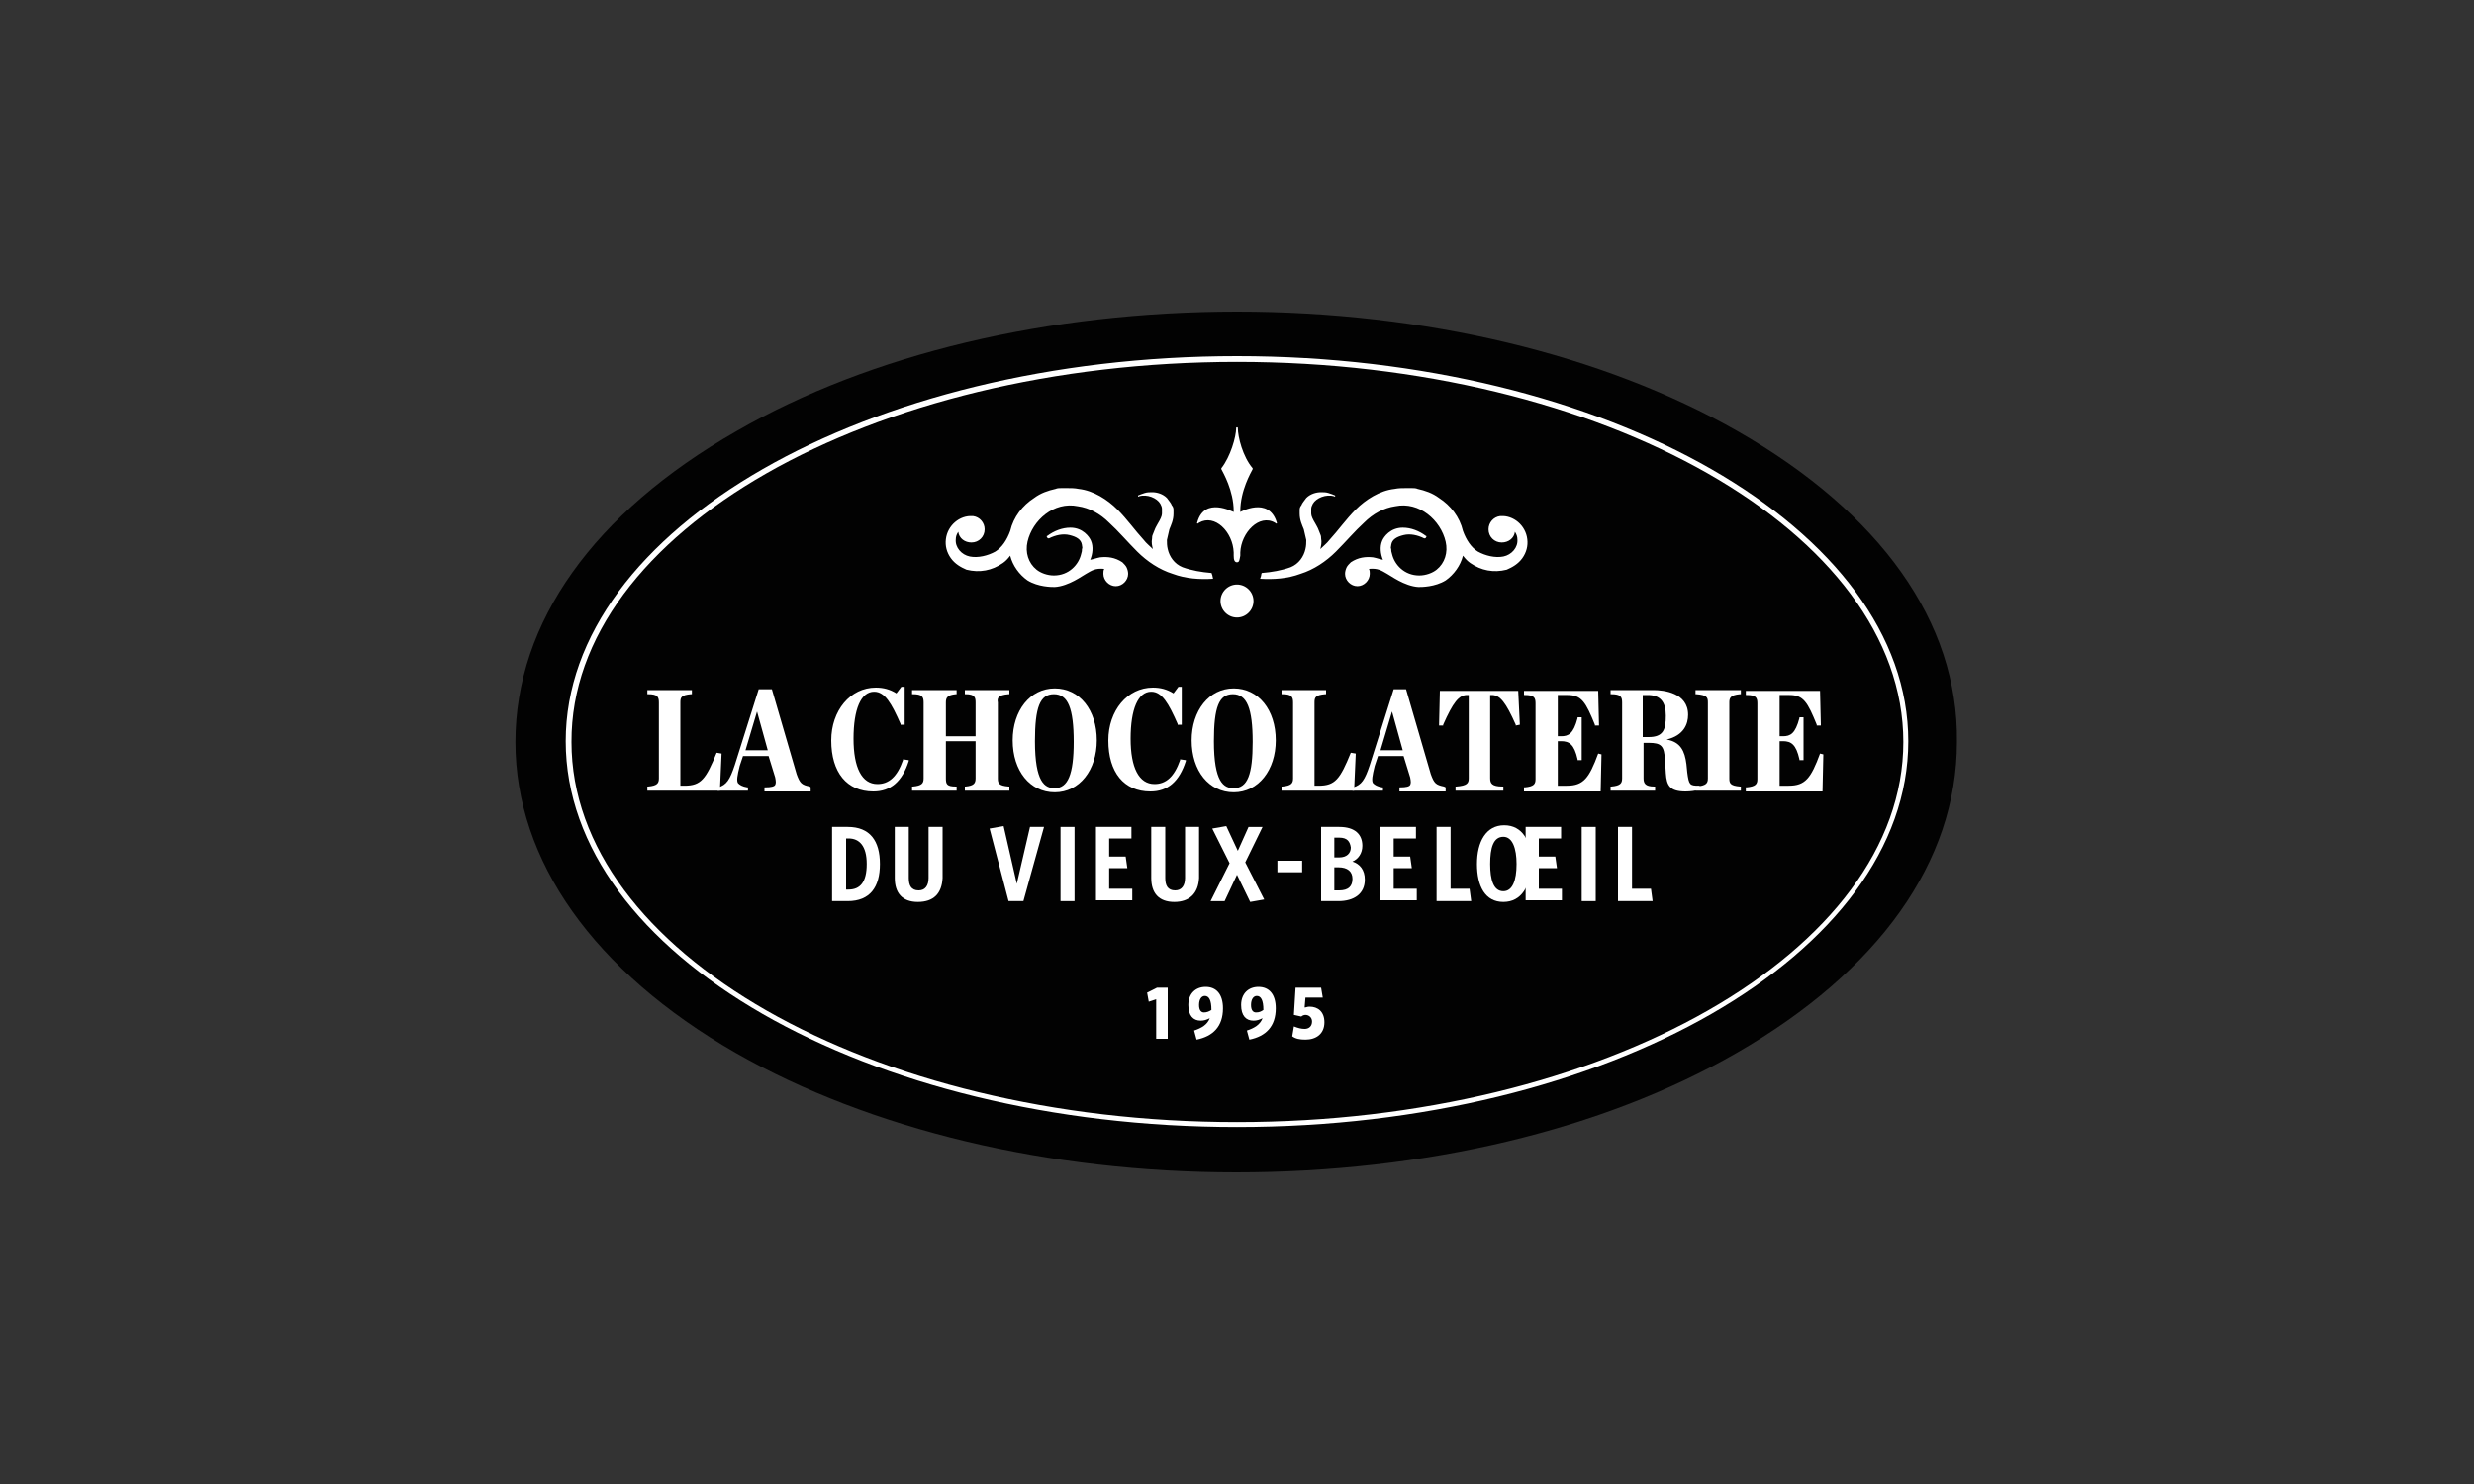 <?xml version="1.0" encoding="utf-8"?>
<!-- Generator: Adobe Illustrator 26.5.0, SVG Export Plug-In . SVG Version: 6.00 Build 0)  -->
<svg version="1.1" id="Calque_1" xmlns="http://www.w3.org/2000/svg" xmlns:xlink="http://www.w3.org/1999/xlink" x="0px" y="0px"
	 viewBox="0 0 300 180" style="enable-background:new 0 0 300 180;" xml:space="preserve">
<rect x="0" y="0" width="300" height="180" fill="#333333" stroke="none"/>
<style type="text/css">
	.st0{fill:#020202;}
	.st1{fill:#FFFFFF;}
	.st2{fill:#91785B;}
</style>
<g>
	<path class="st0" d="M210.7,52.3C194.4,43,172.8,37.8,150,37.8c-22.8,0-44.4,5.1-60.7,14.5C72,62.2,62.5,75.5,62.5,90
		c0,14.4,9.5,27.8,26.7,37.7c16.3,9.3,37.9,14.5,60.7,14.5c22.8,0,44.4-5.1,60.7-14.5c17.2-9.9,26.7-23.2,26.7-37.7
		C237.5,75.5,228,62.2,210.7,52.3z"/>
</g>
<path class="st1" d="M150,43.9c44.5,0,80.8,20.7,80.8,46.1c0,25.4-36.3,46.1-80.8,46.1c-44.5,0-80.7-20.7-80.7-46.1
	C69.2,64.6,105.5,43.9,150,43.9 M150,43.2c-44.9,0-81.4,21-81.4,46.7c0,25.8,36.5,46.8,81.4,46.8c44.9,0,81.4-21,81.4-46.8
	C231.4,64.2,194.9,43.2,150,43.2L150,43.2z"/>
<g>
	<path class="st1" d="M102.8,109.3h-1.9v-9h1.9c2.7,0,3.9,1.7,3.9,4.5C106.7,107.6,105.5,109.3,102.8,109.3z M102.9,101.7h-0.3v6.2
		h0.3c1.4,0,2.2-0.9,2.2-3.1C105.1,102.6,104.2,101.7,102.9,101.7z"/>
	<path class="st1" d="M111.3,109.4c-1.9,0-2.8-1.1-2.8-2.9v-6.2h1.7v6.2c0,0.9,0.3,1.5,1.2,1.5c0.8,0,1.2-0.6,1.2-1.5v-6.2h1.7v6.2
		C114.2,108.4,113.2,109.4,111.3,109.4z"/>
	<path class="st1" d="M124.1,109.3h-1.8l-2.3-8.8l1.7-0.3l1.6,7l1.6-6.9h1.7L124.1,109.3z"/>
	<path class="st1" d="M128.6,109.3v-9h1.7v9H128.6z"/>
	<path class="st1" d="M132.9,109.3v-9h4.3v1.4h-2.7v2.2h2l0.2,1.4h-2.2v2.5h2.8v1.4H132.9z"/>
	<path class="st1" d="M142.4,109.4c-1.9,0-2.8-1.1-2.8-2.9v-6.2h1.7v6.2c0,0.9,0.3,1.5,1.2,1.5c0.8,0,1.2-0.6,1.2-1.5v-6.2h1.7v6.2
		C145.3,108.4,144.2,109.4,142.4,109.4z"/>
	<path class="st1" d="M150,106.1l-1.5,3.2h-1.7l2.3-4.6l-2.1-4.2l1.7-0.3l1.4,3l1.3-2.9h1.7l-2.1,4.3l2.3,4.5l-1.7,0.3L150,106.1z"
		/>
	<path class="st1" d="M154.9,105.8v-1.4h3v1.4H154.9z"/>
	<path class="st1" d="M162.3,109.3h-2.1v-9h2.2c1.9,0,2.8,0.9,2.8,2.3c0,0.9-0.5,1.6-1.2,1.9c0.9,0.3,1.5,1,1.5,2.2
		C165.5,108.4,164.2,109.3,162.3,109.3z M162.4,101.6h-0.6v2.4h0.6c0.9,0,1.4-0.5,1.4-1.2C163.7,102.1,163.4,101.6,162.4,101.6z
		 M162.3,105.2h-0.5v2.8h0.6c1.1,0,1.6-0.5,1.6-1.4C164,105.7,163.4,105.2,162.3,105.2z"/>
	<path class="st1" d="M167.4,109.3v-9h4.3v1.4h-2.7v2.2h2l0.2,1.4h-2.2v2.5h2.8v1.4H167.4z"/>
	<path class="st1" d="M174.2,109.3v-9h1.7v7.5h2.3l0.2,1.5H174.2z"/>
	<path class="st1" d="M182.3,109.4c-2.2,0-3.2-1.9-3.2-4.6c0-2.7,1.1-4.7,3.3-4.7c2.2,0,3.3,1.9,3.3,4.6
		C185.6,107.5,184.5,109.4,182.3,109.4z M182.3,101.5c-1.2,0-1.6,1.3-1.6,3.3c0,1.9,0.4,3.3,1.6,3.3c1.1,0,1.6-1.3,1.6-3.3
		C183.9,102.9,183.4,101.5,182.3,101.5z"/>
	<path class="st1" d="M185,109.3v-9h4.3v1.4h-2.7v2.2h2l0.2,1.4h-2.2v2.5h2.8v1.4H185z"/>
	<path class="st1" d="M191.8,109.3v-9h1.7v9H191.8z"/>
	<path class="st1" d="M196.2,109.3v-9h1.7v7.5h2.3l0.2,1.5H196.2z"/>
</g>
<g>
	<path class="st1" d="M86.9,91.3L86.9,91.3c-1.3,3.2-1.9,4-3.9,4h-0.5V85.2c0-0.6,0.1-0.9,1.3-1l0.1,0v-0.5h-5.4v0.5l0.1,0
		c1.1,0,1.3,0.3,1.3,1v9.2c0,0.6-0.2,0.9-1.3,1l-0.1,0v0.5h8.8l0.2-4.5L86.9,91.3z"/>
	<path class="st1" d="M98.2,95.4c-1-0.2-1.2-0.4-1.6-1.5l-3-10.3h-1.6l-2.9,9.2c-0.6,1.8-1,2.4-2,2.7l-0.1,0v0.4h3.7v-0.4l-0.1,0
		c-0.6-0.1-0.9-0.3-1.1-0.5c-0.2-0.3-0.1-0.9,0.2-2.1l0.4-1.2h3.1l0.8,2.6c0.1,0.5,0.1,0.7,0,0.9c-0.1,0.2-0.5,0.3-1.2,0.3l-0.1,0
		v0.5h5.6v-0.5L98.2,95.4z M93.1,91h-2.7l1.4-4.7L93.1,91z"/>
	<path class="st1" d="M109.5,92.1l0,0.1c-0.7,2-1.7,2.9-3.1,2.9c-1.9,0-2.9-2-2.9-5.5c0-3.6,0.9-5.7,2.5-5.7c1.3,0,2.1,1.4,3.2,3.9
		l0,0.1h0.5v-4.6h-0.4l-0.6,0.8c-0.8-0.5-1.6-0.7-2.5-0.7c-3.1,0-5.4,2.8-5.4,6.4c0,3.9,1.9,6.2,5.1,6.2c2.1,0,3.5-1.2,4.3-3.7
		l0-0.1L109.5,92.1z"/>
	<path class="st1" d="M122.3,84.2l0.1,0v-0.5H117v0.5l0.1,0c1.1,0,1.2,0.4,1.2,1v4.1h-3.6v-4.1c0-0.6,0.2-0.9,1.2-1l0.1,0v-0.5h-5.4
		v0.5l0.1,0c1.1,0,1.3,0.3,1.3,1v9.2c0,0.6-0.2,0.9-1.3,1l-0.1,0v0.5h5.4v-0.5l-0.1,0c-1.1,0-1.2-0.3-1.2-1v-4.5h3.6v4.5
		c0,0.6-0.2,0.9-1.2,1l-0.1,0v0.5h5.4v-0.5l-0.1,0c-1.2-0.1-1.3-0.4-1.3-1v-9.2C120.9,84.7,121,84.3,122.3,84.2z"/>
	<path class="st1" d="M127.9,83.5c-3,0-5.1,2.7-5.1,6.3c0,3.7,2.1,6.3,5.1,6.3c3,0,5.1-2.7,5.1-6.3C133,86.1,130.9,83.5,127.9,83.5z
		 M127.9,95.6c-1.2,0-2.4-0.7-2.4-5.7c0-4.1,0.6-5.7,2.3-5.7c1.7,0,2.4,1.7,2.4,5.8C130.2,93.9,129.5,95.6,127.9,95.6z"/>
	<path class="st1" d="M143.1,92.1l0,0.1c-0.7,2-1.7,2.9-3.1,2.9c-1.9,0-2.9-2-2.9-5.5c0-3.6,0.9-5.7,2.5-5.7c1.3,0,2.1,1.4,3.2,3.9
		l0,0.1h0.5v-4.6h-0.4l-0.6,0.8c-0.8-0.5-1.6-0.7-2.5-0.7c-3.1,0-5.4,2.8-5.4,6.4c0,3.9,1.9,6.2,5.1,6.2c2.1,0,3.5-1.2,4.3-3.7
		l0-0.1L143.1,92.1z"/>
	<path class="st1" d="M149.6,83.5c-3,0-5.1,2.7-5.1,6.3c0,3.7,2.1,6.3,5.1,6.3c3,0,5.1-2.7,5.1-6.3
		C154.7,86.1,152.6,83.5,149.6,83.5z M149.6,95.6c-1.2,0-2.4-0.7-2.4-5.7c0-4.1,0.6-5.7,2.3-5.7c1.7,0,2.4,1.7,2.4,5.8
		C151.9,93.9,151.3,95.6,149.6,95.6z"/>
	<path class="st1" d="M163.8,91.3L163.8,91.3c-1.3,3.2-1.9,4-3.9,4h-0.5V85.2c0-0.6,0.1-0.9,1.3-1l0.1,0v-0.5h-5.4v0.5l0.1,0
		c1.1,0,1.3,0.3,1.3,1v9.2c0,0.6-0.2,0.9-1.3,1l-0.1,0v0.5h8.8l0.2-4.5L163.8,91.3z"/>
	<path class="st1" d="M175.1,95.4c-1-0.2-1.2-0.4-1.6-1.5l-3-10.3H169l-2.9,9.2c-0.6,1.8-1,2.4-2,2.7l-0.1,0v0.4h3.7v-0.4l-0.1,0
		c-0.6-0.1-0.9-0.3-1.1-0.5c-0.2-0.3-0.1-0.9,0.2-2.1l0.4-1.2h3.1l0.8,2.6c0.1,0.5,0.1,0.7,0,0.9c-0.1,0.2-0.5,0.3-1.2,0.3l-0.1,0
		v0.5h5.6v-0.5L175.1,95.4z M170.1,91h-2.7l1.4-4.7L170.1,91z"/>
	<path class="st1" d="M184.1,83.8h-9.5l-0.1,4.2L175,88l0-0.1c1.2-2.7,1.9-3.6,2.9-3.6h0.2v10.1c0,0.6-0.2,0.9-1.5,1l-0.1,0v0.5h5.8
		v-0.5l-0.1,0c-1.3,0-1.5-0.4-1.5-1V84.3h0.2c1,0,1.7,0.9,2.9,3.6l0,0.1l0.5-0.1L184.1,83.8z"/>
	<path class="st1" d="M193.8,91.4L193.8,91.4c-1.1,3-1.8,3.9-3.8,3.9h-1.1v-5.4h0.4c1,0,1.6,0.4,2,2.2l0,0.1h0.5V87h-0.5l0,0.1
		c-0.5,1.9-1.1,2.2-2,2.2h-0.4v-5h1.2c1.7,0,2.2,0.9,3.3,3.6l0,0.1l0.5,0l-0.1-4.2h-9v0.5l0.1,0c1.1,0,1.3,0.3,1.3,1v9.2
		c0,0.6-0.2,0.9-1.3,1l-0.1,0v0.5h9.3l0.1-4.5L193.8,91.4z"/>
	<path class="st1" d="M206,95.3c-1.1,0-1.2-0.1-1.4-1.6l-0.1-1c-0.2-1.6-0.7-2.7-2.4-3c2.1-0.5,2.6-1.9,2.6-3c0-2.7-3-3-4.2-3h-5.2
		v0.5l0.1,0c1.1,0,1.3,0.3,1.3,1v9.2c0,0.6-0.2,0.9-1.3,1l-0.1,0v0.5h5.4v-0.5l-0.1,0c-1.1,0-1.3-0.4-1.3-1v-4.3h0.6
		c1.6,0,1.9,0.4,2,2.1l0.1,1.6c0.1,1.5,0.5,2.2,2.4,2.2c0.6,0,1.2-0.1,1.7-0.2l0.1,0v-0.4L206,95.3z M199.2,84.3h0.6
		c1.5,0,2.2,0.8,2.2,2.5c0,1.7-0.3,2.6-2.1,2.6h-0.7V84.3z"/>
	<path class="st1" d="M211,84.2l0.1,0v-0.5h-5.5v0.5l0.1,0c1.3,0.1,1.4,0.4,1.4,1v9.2c0,0.6-0.2,0.9-1.4,1l-0.1,0v0.5h5.5v-0.5
		l-0.1,0c-1.2-0.1-1.3-0.4-1.3-1v-9.2C209.7,84.7,209.8,84.3,211,84.2z"/>
	<path class="st1" d="M220.7,91.4L220.7,91.4c-1.1,3-1.8,3.9-3.8,3.9h-1.1v-5.4h0.4c1,0,1.6,0.4,2,2.2l0,0.1h0.5V87h-0.5l0,0.1
		c-0.5,1.9-1.1,2.2-2,2.2h-0.4v-5h1.2c1.7,0,2.2,0.9,3.3,3.6l0,0.1l0.5,0l-0.1-4.2h-9v0.5l0.1,0c1.1,0,1.3,0.3,1.3,1v9.2
		c0,0.6-0.2,0.9-1.3,1l-0.1,0v0.5h9.3l0.1-4.5L220.7,91.4z"/>
</g>
<g>
	<path class="st1" d="M140.2,126v-4.8l-0.9,0.3l-0.2-1.1l1.2-0.6h1.3v6.2H140.2z"/>
	<path class="st1" d="M144.8,125c0.9-0.3,1.6-0.7,1.9-1.5c-0.4,0.2-0.7,0.3-1.1,0.3c-0.9,0-1.5-0.6-1.5-1.9c0-1.4,0.9-2.2,2.1-2.2
		c1.3,0,2.1,0.9,2.1,2.6c0,2.2-1.2,3.4-3.2,3.8L144.8,125z M146.9,122.5C146.9,122.4,146.9,122.4,146.9,122.5c0-1.2-0.3-1.7-0.8-1.7
		c-0.4,0-0.7,0.4-0.7,1.1c0,0.7,0.3,0.9,0.6,0.9C146.3,122.8,146.6,122.7,146.9,122.5z"/>
	<path class="st1" d="M151.2,125c0.9-0.3,1.6-0.7,1.9-1.5c-0.4,0.2-0.7,0.3-1.1,0.3c-0.9,0-1.5-0.6-1.5-1.9c0-1.4,0.9-2.2,2.1-2.2
		c1.3,0,2.1,0.9,2.1,2.6c0,2.2-1.2,3.4-3.2,3.8L151.2,125z M153.2,122.5C153.2,122.4,153.2,122.4,153.2,122.5c0-1.2-0.3-1.7-0.8-1.7
		c-0.4,0-0.7,0.4-0.7,1.1c0,0.7,0.3,0.9,0.6,0.9C152.7,122.8,152.9,122.7,153.2,122.5z"/>
	<path class="st1" d="M158.3,126.1c-0.7,0-1.2-0.1-1.6-0.4l0.2-1.2c0.5,0.2,0.9,0.3,1.3,0.3c0.5,0,0.9-0.3,0.9-0.9
		c0-0.5-0.4-0.8-0.8-0.8c-0.2,0-0.4,0.1-0.5,0.2l-0.9-0.2l0.2-3.3h3.1l0.2,1.2h-2.1l-0.1,1.2c0.2,0,0.3-0.1,0.6-0.1
		c1,0,1.8,0.6,1.8,1.9C160.6,125.4,159.6,126.1,158.3,126.1z"/>
</g>
<g>
	<g>
		<g>
			<g>
				<path class="st1" d="M146.9,69.5c-1.2-0.1-2.4-0.3-3.5-0.7c-1-0.4-1.6-1.3-1.8-2.2c-0.1-0.4-0.1-0.8-0.1-1.1
					c0.1-0.5,0.2-0.8,0.3-1.3c0.2-0.5,0.5-1.1,0.5-1.9c0-0.1,0-0.2,0-0.3l0-0.2c0-0.2-0.1-0.4-0.2-0.5c-0.1-0.3-0.4-0.6-0.6-0.9
					c-0.5-0.5-1.2-0.7-1.8-0.7c-0.3,0-0.6,0-0.9,0.1c-0.3,0.1-0.6,0.2-0.8,0.3c0,0,0,0,0,0.1c0,0,0,0.1,0.1,0c1-0.3,2.2,0.2,2.6,0.9
					c0.1,0.2,0.2,0.4,0.2,0.6c0,0.1,0,0.2,0,0.3l0,0.2c0,0,0,0.1,0,0.1c0,0.3-0.2,0.7-0.5,1.2c-0.1,0.2-0.3,0.5-0.4,0.8
					c-0.1,0.2-0.1,0.3-0.2,0.5c-0.1,0.2-0.1,0.4-0.1,0.5c-0.1,0.5,0,0.9,0.1,1.3c-0.4-0.4-0.8-0.7-1.1-1.1c-1.1-1.2-2-2.5-3.2-3.7
					c-1.2-1.2-2.9-2.3-4.7-2.5c-0.5-0.1-0.9-0.1-1.4-0.1l-0.7,0c-0.2,0-0.5,0-0.7,0.1c-0.9,0.2-1.8,0.5-2.6,1.1
					c-1.4,0.9-2.5,2.3-2.9,4c-0.4,1.1-1,2-1.8,2.5c-0.9,0.5-2.1,0.8-3.1,0.6c-1-0.2-1.8-1.1-1.7-2.1c0-0.3,0.1-0.6,0.3-0.9
					c0.1,0.8,0.8,1.3,1.6,1.3c0.9,0,1.6-0.7,1.6-1.6c0-0.8-0.6-1.5-1.4-1.6c0,0-0.1,0-0.1,0l0,0c-1.5-0.1-3,1.1-3.2,2.8
					c-0.1,0.8,0.1,1.6,0.6,2.3c0.5,0.7,1.2,1.1,1.9,1.4c1.6,0.4,3.1,0.1,4.4-0.8c0.3-0.2,0.6-0.5,0.9-0.9c0.3,1.2,1.1,2.3,2.1,3
					c1.3,0.8,2.9,0.8,3.3,0.8c1.7-0.1,3.4-1.4,3.8-1.6c0.7-0.4,1.1-0.7,2.2-0.6c-0.1,0.2-0.1,0.4-0.1,0.6c0,0.8,0.7,1.5,1.5,1.5
					c0.8,0,1.5-0.7,1.5-1.5c0-0.3-0.1-0.6-0.2-0.8c0,0,0,0,0,0c0,0,0,0,0,0c-0.1-0.2-0.3-0.4-0.5-0.6c-0.9-0.6-1.8-0.7-2.7-0.6
					c-0.5,0.1-0.7,0.2-1.2,0.3c0.3-0.7,0.4-1.6,0.1-2.3c-0.2-0.5-1-1.6-2.5-1.6c-1,0-2,0.4-2.8,1c-0.1,0-0.1,0.1,0,0.2
					c0,0.1,0.1,0.1,0.2,0.1c0.8-0.4,1.7-0.6,2.5-0.4c0.8,0.2,1.4,0.5,1.5,1.2c0,0.2,0.1,0.3,0,0.5c0,0.2,0,0.3-0.1,0.6
					c-0.3,1.3-1.5,2.6-3.3,2.6c-0.8,0-1.6-0.3-2.1-0.7c-1-0.8-1.4-2.1-1.1-3.4c0.6-2.6,3.2-4.9,6.1-4.3c1.4,0.2,2.7,0.9,3.8,2
					c1.1,1,2.2,2.3,3.4,3.5c1.2,1.2,2.7,2.2,4.3,2.7c1.6,0.6,3.3,0.7,4.9,0.6C147,69.7,147,69.7,146.9,69.5
					C147,69.6,147,69.5,146.9,69.5z"/>
				<path class="st2" d="M129.2,70.5C129.2,70.5,129.2,70.5,129.2,70.5C129.2,70.5,129.2,70.5,129.2,70.5L129.2,70.5z"/>
			</g>
		</g>
		<g>
			<g>
				<path class="st1" d="M153,69.5c1.2-0.1,2.4-0.3,3.5-0.7c1-0.4,1.6-1.3,1.8-2.2c0.1-0.4,0.1-0.8,0.1-1.1
					c-0.1-0.5-0.2-0.8-0.3-1.3c-0.2-0.5-0.5-1.1-0.5-1.9c0-0.1,0-0.2,0-0.3l0-0.2c0-0.2,0.1-0.4,0.2-0.5c0.1-0.3,0.4-0.6,0.6-0.9
					c0.5-0.5,1.2-0.7,1.8-0.7c0.3,0,0.6,0,0.9,0.1c0.3,0.1,0.6,0.2,0.8,0.3c0,0,0,0,0,0.1c0,0,0,0.1-0.1,0c-1-0.3-2.2,0.2-2.6,0.9
					c-0.1,0.2-0.2,0.4-0.2,0.6c0,0.1,0,0.2,0,0.3l0,0.2c0,0,0,0.1,0,0.1c0,0.3,0.2,0.7,0.5,1.2c0.1,0.2,0.3,0.5,0.4,0.8
					c0.1,0.2,0.1,0.3,0.2,0.5c0.1,0.2,0.1,0.4,0.1,0.5c0.1,0.5,0,0.9-0.1,1.3c0.4-0.4,0.8-0.7,1.1-1.1c1.1-1.2,2-2.5,3.2-3.7
					c1.2-1.2,2.9-2.3,4.7-2.5c0.5-0.1,0.9-0.1,1.4-0.1l0.7,0c0.2,0,0.5,0,0.7,0.1c0.9,0.2,1.8,0.5,2.6,1.1c1.4,0.9,2.5,2.3,2.9,4
					c0.4,1.1,1,2,1.8,2.5c0.9,0.5,2.1,0.8,3.1,0.6c1-0.2,1.8-1.1,1.7-2.1c0-0.3-0.1-0.6-0.3-0.9c-0.1,0.8-0.8,1.3-1.6,1.3
					c-0.9,0-1.6-0.7-1.6-1.6c0-0.8,0.6-1.5,1.4-1.6c0,0,0.1,0,0.1,0l0,0c1.5-0.1,3,1.1,3.2,2.8c0.1,0.8-0.1,1.6-0.6,2.3
					c-0.5,0.7-1.2,1.1-1.9,1.4c-1.6,0.4-3.1,0.1-4.4-0.8c-0.3-0.2-0.6-0.5-0.9-0.9c-0.3,1.2-1.1,2.3-2.1,3c-1.3,0.8-2.9,0.8-3.3,0.8
					c-1.7-0.1-3.4-1.4-3.8-1.6c-0.7-0.4-1.1-0.7-2.2-0.6c0.1,0.2,0.1,0.4,0.1,0.6c0,0.8-0.7,1.5-1.5,1.5c-0.8,0-1.5-0.7-1.5-1.5
					c0-0.3,0.1-0.6,0.2-0.8c0,0,0,0,0,0c0,0,0,0,0,0c0.1-0.2,0.3-0.4,0.5-0.6c0.9-0.6,1.8-0.7,2.7-0.6c0.5,0.1,0.7,0.2,1.2,0.3
					c-0.3-0.7-0.4-1.6-0.1-2.3c0.2-0.5,1-1.6,2.5-1.6c1,0,2,0.4,2.8,1c0.1,0,0.1,0.1,0,0.2c0,0.1-0.1,0.1-0.2,0.1
					c-0.8-0.4-1.7-0.6-2.5-0.4c-0.8,0.2-1.4,0.5-1.5,1.2c0,0.2-0.1,0.3,0,0.5c0,0.2,0,0.3,0.1,0.6c0.3,1.3,1.5,2.6,3.3,2.6
					c0.8,0,1.6-0.3,2.1-0.7c1-0.8,1.4-2.1,1.1-3.4c-0.6-2.6-3.2-4.9-6.1-4.3c-1.4,0.2-2.7,0.9-3.8,2c-1.1,1-2.2,2.3-3.4,3.5
					c-1.2,1.2-2.7,2.2-4.3,2.7c-1.6,0.6-3.3,0.7-4.9,0.6C153,69.7,152.9,69.7,153,69.5C152.9,69.6,153,69.5,153,69.5z"/>
				<path class="st2" d="M170.7,70.5C170.7,70.5,170.7,70.5,170.7,70.5C170.7,70.5,170.7,70.5,170.7,70.5L170.7,70.5z"/>
			</g>
		</g>
	</g>
	<g>
		<path class="st1" d="M154.8,63.3c-1-3.1-4.4-1.2-4.4-1.2c0,0,0,0,0-0.1c0-2.5,1.3-4.7,1.5-5.1c0,0,0-0.1,0-0.1
			c-1.2-1.4-1.8-3.8-1.8-4.9c0-0.1-0.2-0.1-0.2,0c0,1.1-0.7,3.5-1.8,4.9c0,0,0,0.1,0,0.1c0.2,0.4,1.5,2.6,1.5,5.1c0,0,0,0,0,0.1
			c-0.1,0-3.5-1.9-4.4,1.2c-0.1,0.2,0,0.3,0.2,0.1c1.9-1.1,4.1,1.1,4.2,3.6c0,0,0,0.1,0,0.1c0,0.1,0,0.2,0,0.3
			c0,0.5,0.1,0.8,0.4,0.8c0,0,0,0,0,0l0,0l0,0c0,0,0,0,0,0c0.3,0,0.3-0.3,0.4-0.8c0-0.1,0-0.2,0-0.3c0,0,0-0.1,0-0.1
			c0.1-2.4,2.3-4.7,4.2-3.6C154.8,63.6,154.9,63.5,154.8,63.3z"/>
		<path class="st1" d="M152,72.9c0,1.1-0.9,2-2,2c-1.1,0-2-0.9-2-2c0-1.1,0.9-2,2-2C151.1,70.9,152,71.8,152,72.9z"/>
	</g>
</g>
<g>
</g>
<g>
</g>
<g>
</g>
<g>
</g>
</svg>
